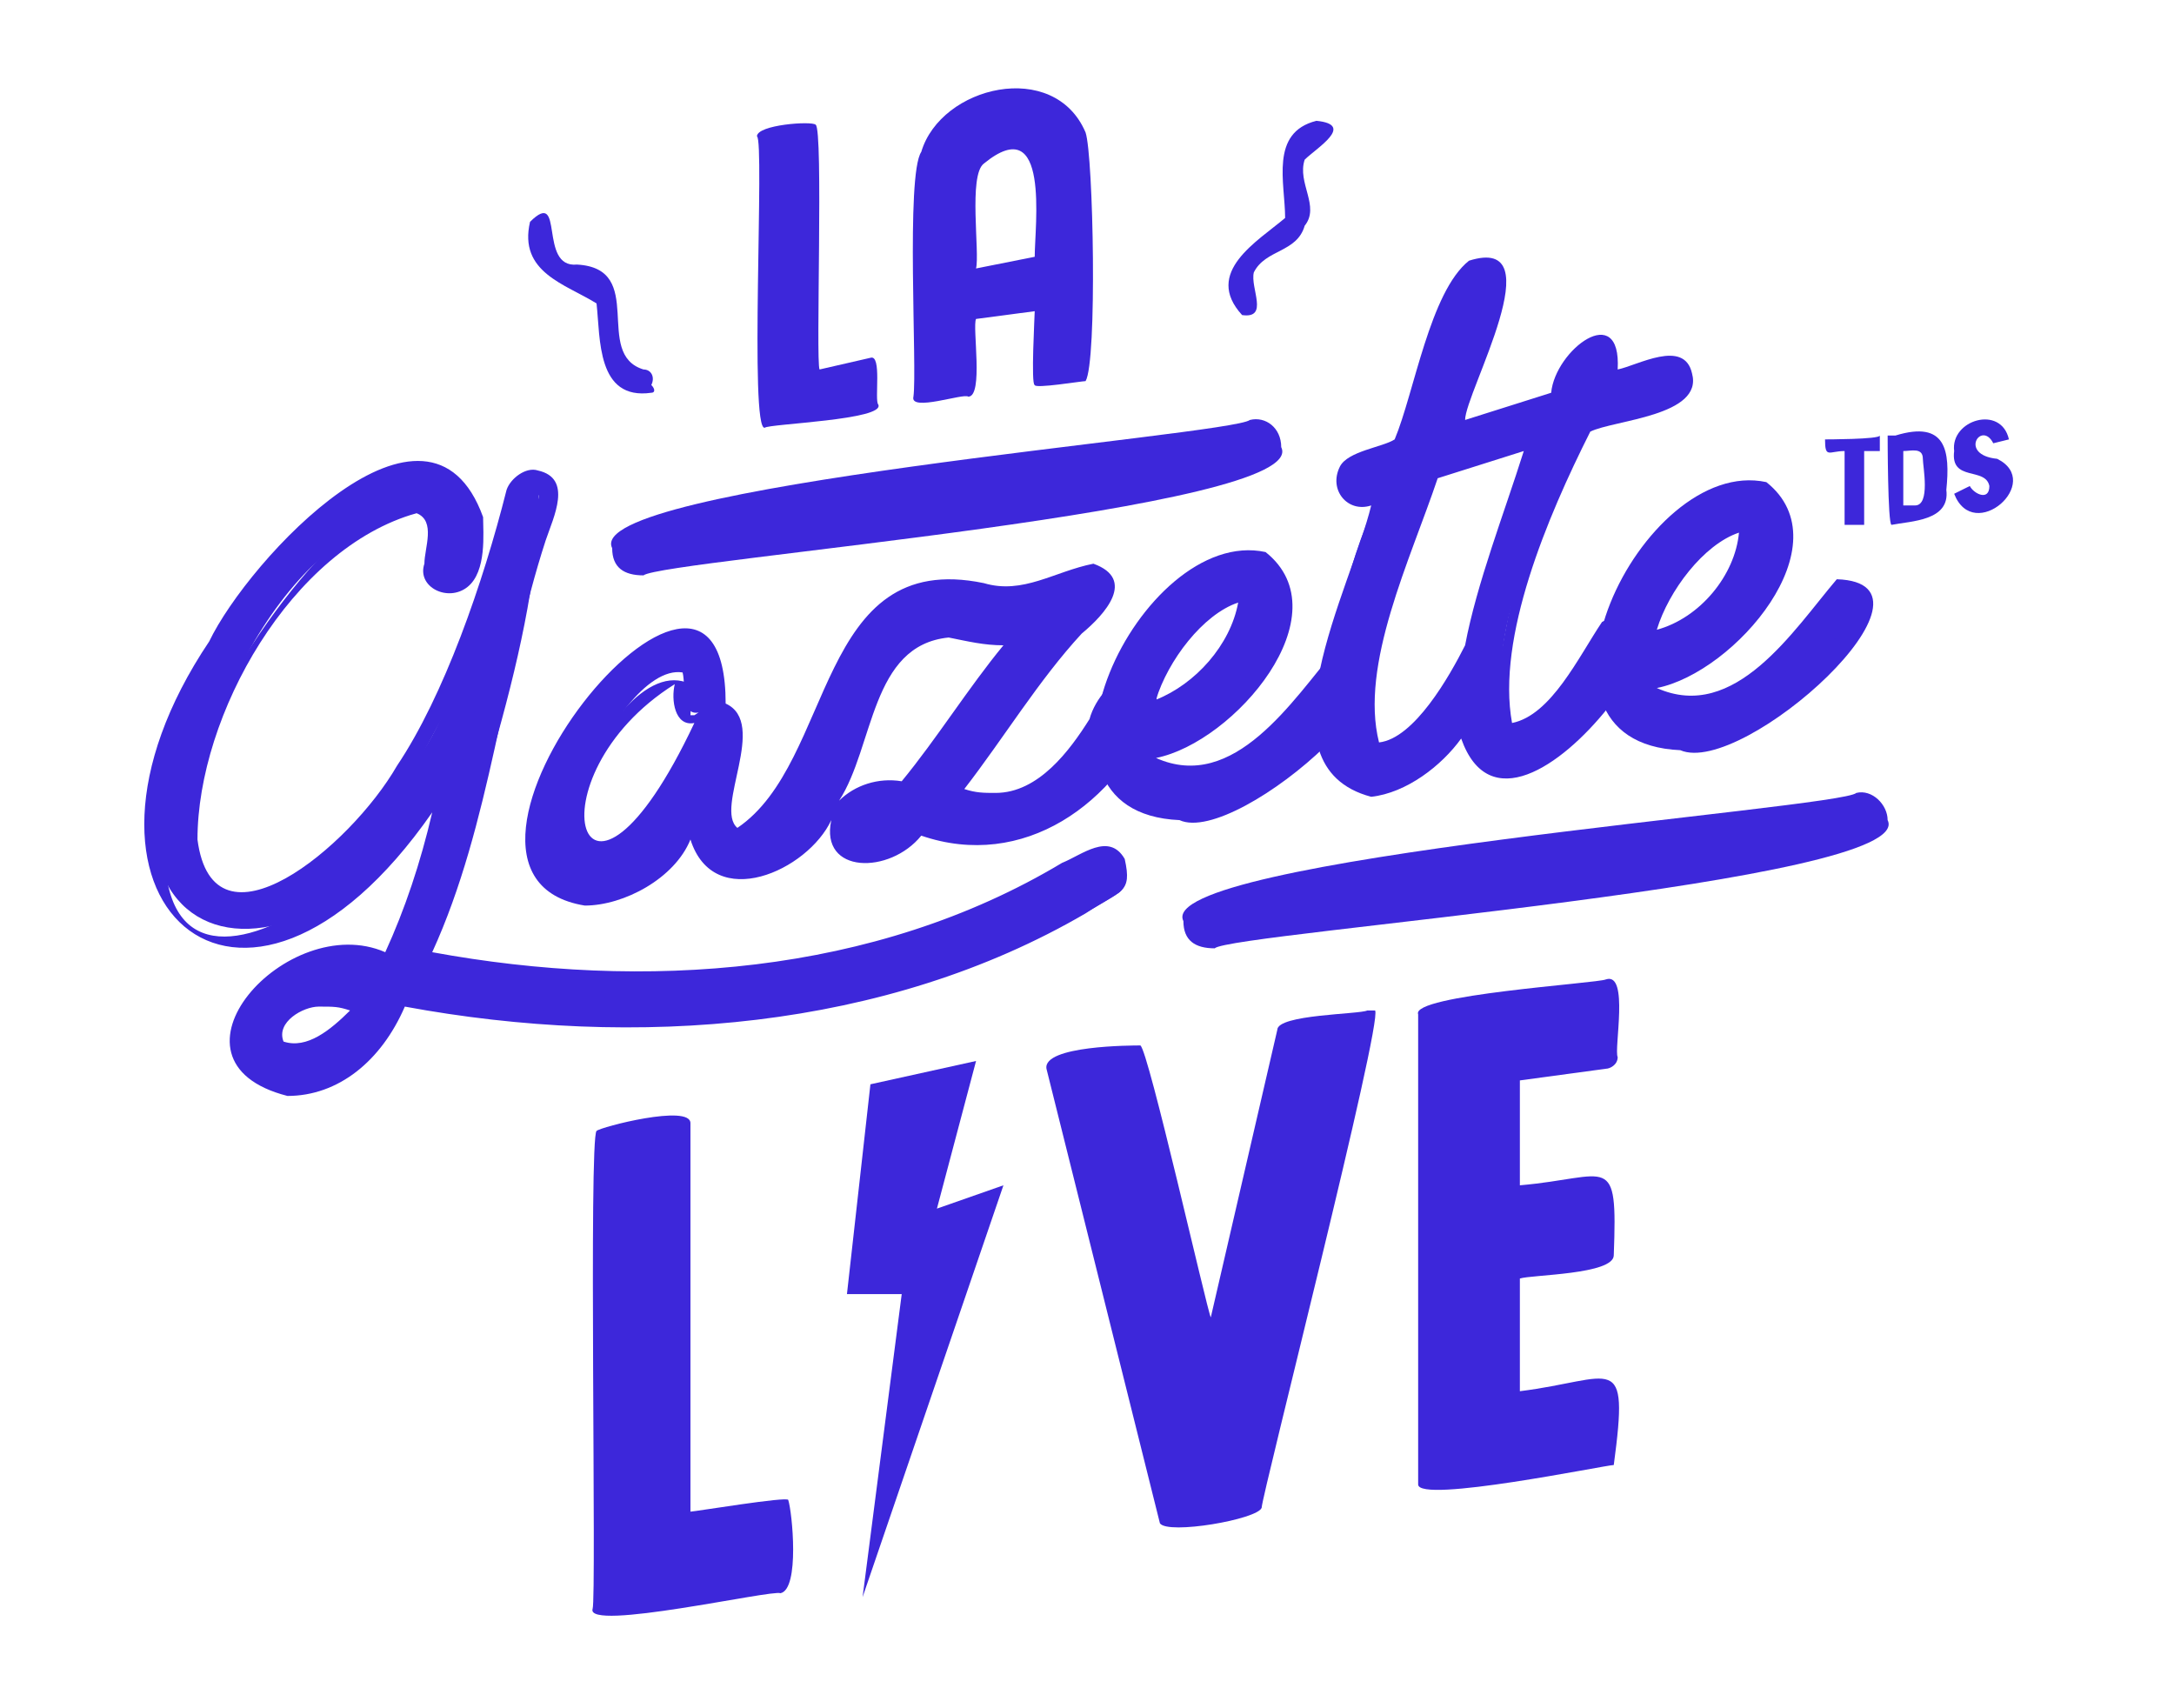 <svg width="98" height="77" viewBox="0 0 98 77" fill="none" xmlns="http://www.w3.org/2000/svg">
<path d="M50.7 39.243C50.877 39.593 50.7 40.119 50.348 40.294C41.001 46.248 29.184 47.123 18.25 45.022C11.548 55.179 6.081 41.52 17.544 43.271C18.955 40.469 19.66 37.142 20.542 33.99C13.664 47.123 1.319 42.745 9.784 28.911C11.548 25.584 18.779 17.003 21.424 23.308C21.601 24.008 21.424 27.335 19.837 26.11C19.484 25.234 20.366 24.008 19.66 23.133C13.488 22.607 8.726 32.414 8.55 38.017C9.255 43.971 15.957 38.893 18.25 34.865C21.248 31.888 21.424 24.709 24.246 21.732C24.599 27.686 21.248 37.142 19.131 43.446C19.308 43.446 19.308 43.446 19.484 43.446C30.066 45.898 41.177 44.146 50.524 38.893C50.524 38.893 50.7 39.068 50.7 39.243ZM15.075 46.773C15.604 46.423 16.31 45.898 16.839 45.022C15.957 44.847 15.251 44.847 14.546 44.847C11.548 45.197 12.077 48.699 15.075 46.773Z" fill="#3D27DA"/>
<path d="M12.958 49.4C6.786 47.824 12.958 40.995 17.367 42.921C18.249 40.995 18.955 38.893 19.484 36.617C10.842 49.05 1.671 40.469 9.431 28.912C11.195 25.234 19.308 16.478 21.777 23.308C21.777 24.008 21.953 25.76 21.071 26.46C20.189 27.16 18.778 26.46 19.131 25.409C19.131 24.709 19.66 23.483 18.778 23.133C13.135 24.709 8.902 32.239 8.902 37.843C9.607 43.271 15.78 38.193 17.897 34.515C20.013 31.363 21.777 26.285 22.835 22.082C23.011 21.557 23.717 21.031 24.246 21.207C25.833 21.557 24.951 23.308 24.598 24.359C22.658 30.312 22.129 37.142 19.484 42.921C29.008 44.672 39.413 43.971 47.878 38.893C48.76 38.543 49.995 37.492 50.7 38.718C51.053 40.294 50.524 40.119 48.937 41.17C39.942 46.423 28.655 47.299 18.249 45.373C17.191 47.824 15.251 49.4 12.958 49.4ZM15.075 43.621C6.433 45.373 13.84 52.727 18.073 44.672C28.831 46.773 40.824 45.898 50.171 39.944C50.524 39.944 50.7 39.419 50.347 39.243C40.824 44.847 29.184 46.248 18.602 43.796C21.247 38.368 22.129 32.064 23.54 26.11C26.538 12.101 20.013 41.345 11.018 40.995C0.437 39.944 21.247 12.626 20.366 25.76C20.542 25.935 21.071 25.76 21.247 25.409C21.247 14.377 7.844 29.962 7.844 34.69C4.846 49.4 18.778 39.243 21.424 32.064C20.542 36.091 19.484 40.294 17.72 43.971C16.838 43.621 15.78 43.621 15.075 43.621ZM13.311 47.824C11.724 47.824 11.9 45.723 13.135 45.022C14.193 44.147 15.957 44.497 17.367 44.672C16.486 46.248 14.898 47.649 13.311 47.824ZM14.369 45.373C13.664 45.373 12.429 46.073 12.782 46.949C13.84 47.299 14.898 46.423 15.78 45.548C15.251 45.373 15.075 45.373 14.369 45.373Z" fill="#3D27DA"/>
<path d="M51.229 30.837C51.582 31.013 51.758 31.538 51.582 31.888C49.818 36.266 45.585 39.068 41.176 37.317C37.296 41.344 35.885 34.69 40.823 35.566C42.763 33.464 44.351 30.837 46.114 28.561C42.763 28.036 39.589 28.561 38.883 32.239C38.531 35.566 32.711 43.621 31.123 36.967C26.891 43.271 21.776 39.593 25.656 33.114C26.714 29.787 34.298 25.934 32.005 31.888C30.594 32.764 30.947 31.013 30.771 30.312C27.596 29.787 22.834 41.87 28.478 37.492C30.065 36.967 31.476 30.662 33.063 32.414C33.24 34.34 32.182 36.266 32.887 37.667C32.887 37.667 32.887 37.667 33.063 37.842C38.178 36.091 36.591 25.059 44.174 26.81C45.233 26.985 46.291 26.985 47.172 26.635C47.878 26.46 48.76 25.409 49.465 26.285C48.407 28.911 43.998 32.939 42.411 35.916C48.407 37.667 47.878 32.414 51.229 30.837Z" fill="#3D27DA"/>
<path d="M26.362 40.819C17.72 39.418 32.711 20.856 32.711 31.713C34.651 32.589 32.182 36.441 33.24 37.317C37.649 34.34 36.767 24.709 44.351 26.285C46.114 26.81 47.525 25.759 49.289 25.409C51.229 26.11 49.818 27.686 48.76 28.561C46.82 30.663 45.233 33.289 43.469 35.566C43.998 35.741 44.351 35.741 44.88 35.741C46.82 35.741 48.231 33.815 49.113 32.414C49.642 30.488 52.464 28.912 52.111 31.888C50.347 36.266 46.114 39.243 41.529 37.667C40.118 39.418 36.944 39.418 37.473 36.967C36.414 39.243 32.182 41.169 31.124 37.842C30.418 39.593 28.125 40.819 26.362 40.819ZM30.947 29.262C22.658 31.013 23.011 47.824 31.476 35.916C32.358 44.497 38.531 33.99 39.06 30.663C40.294 27.16 44.175 28.386 47.173 28.211C45.056 30.663 43.116 33.64 41.176 36.091C36.767 35.216 37.825 40.644 41.176 36.967C45.409 38.718 50.524 35.566 51.229 31.188C49.289 32.589 48.231 36.792 44.88 36.617C43.822 36.617 42.587 36.266 41.529 36.266C43.822 33.114 46.644 29.437 49.113 26.635C48.936 26.46 48.76 26.46 48.584 26.635C46.82 28.036 44.704 27.511 42.587 27.511C37.649 27.861 37.649 33.465 35.533 36.792C32.358 41.169 31.476 36.441 32.711 32.939C32.535 32.764 32.535 32.764 32.182 32.939C31.124 35.041 30.065 36.967 28.831 38.368C21.953 43.621 27.244 28.912 31.124 30.838C31.3 31.188 31.124 31.888 31.124 32.239C31.124 32.239 31.124 32.239 31.3 32.239C32.535 31.538 32.005 29.262 30.947 29.262ZM30.418 30.838C23.716 35.041 26.185 43.446 31.3 32.589C30.418 32.764 30.242 31.538 30.418 30.838ZM42.764 28.736C39.236 29.087 39.413 33.64 37.825 36.091C38.531 35.391 39.589 35.041 40.647 35.216C42.234 33.289 43.645 31.013 45.233 29.087C44.351 29.087 43.645 28.912 42.764 28.736Z" fill="#3D27DA"/>
<path d="M54.227 36.442C45.762 37.492 51.405 24.359 56.873 25.234C60.047 28.211 54.58 33.29 51.405 33.815C53.522 36.442 57.402 33.64 58.989 31.363C59.694 30.663 59.871 29.087 61.105 29.437C62.34 32.064 56.696 36.267 54.227 36.442ZM55.991 26.81C53.874 27.511 52.111 30.138 51.582 32.239C53.874 31.714 56.696 29.262 56.167 26.81C56.167 26.81 56.167 26.81 55.991 26.81Z" fill="#3D27DA"/>
<path d="M53.169 36.967C45.233 36.617 51.406 23.659 57.049 24.884C60.576 27.686 55.638 33.465 52.111 34.166C55.638 35.742 58.284 31.539 60.224 29.262C65.691 29.438 55.815 38.193 53.169 36.967ZM56.344 25.585C43.998 31.364 53.346 43.272 61.105 30.488C61.282 30.313 61.282 29.963 61.105 29.963C60.224 29.963 60.224 31.189 59.518 31.714C57.755 34.341 52.816 37.318 51.053 33.64C54.051 33.64 60.4 27.336 56.344 25.585ZM50.876 32.94C51.406 30.313 53.169 27.161 55.991 26.46C58.284 28.562 53.522 32.765 50.876 32.94ZM55.815 27.161C54.227 27.686 52.64 29.788 52.111 31.539C53.875 30.838 55.462 29.087 55.815 27.161Z" fill="#3D27DA"/>
<path d="M75.744 16.654C76.097 18.055 72.04 18.58 71.158 18.93C69.924 23.133 66.397 28.912 68.16 32.764C69.924 32.764 71.335 30.313 72.216 28.912C72.393 27.686 74.686 27.16 74.156 28.912C72.922 31.538 67.631 38.018 66.044 32.414C57.402 42.045 59.518 26.985 62.34 22.082C61.458 22.432 60.224 22.257 60.753 21.207C60.929 20.681 62.693 20.331 63.222 20.156C65.338 11.4 69.924 7.372 65.162 19.455L70.1 17.879C70.276 17.354 70.806 15.778 71.335 15.603C72.569 15.078 72.569 16.654 72.04 17.354C72.746 17.004 75.391 15.428 75.744 16.654ZM67.278 25.935C67.807 23.833 68.689 21.732 69.395 19.631L64.457 21.207C63.398 25.059 60.4 30.137 61.987 33.64C65.162 33.114 66.573 28.912 67.278 25.935Z" fill="#3D27DA"/>
<path d="M61.811 35.916C56.52 34.516 60.929 26.46 61.811 22.783C60.753 23.133 59.871 22.082 60.4 21.032C60.753 20.331 62.34 20.156 62.869 19.806C63.751 17.704 64.457 13.152 66.22 11.751C70.1 10.525 66.044 17.704 66.044 18.93L69.924 17.704C70.1 15.778 73.098 13.502 72.922 16.654C73.804 16.479 75.92 15.253 76.273 16.829C76.802 18.755 72.746 18.93 71.687 19.456C69.747 23.308 67.455 28.737 68.16 32.589C69.924 32.239 71.158 29.612 72.216 28.036C78.918 24.359 68.337 40.294 65.867 33.29C64.986 34.516 63.398 35.741 61.811 35.916ZM63.222 21.207C60.577 26.285 57.402 42.221 66.397 31.188C66.925 37.492 72.393 31.714 73.627 28.737C73.627 28.737 73.627 28.737 73.627 28.562C73.804 28.387 73.804 28.036 73.627 28.036C63.751 41.695 68.16 24.709 70.982 18.58C71.158 18.23 76.097 17.354 75.215 16.654C75.215 16.479 71.511 17.88 71.335 17.88C71.335 17.704 72.216 16.128 72.04 15.953C72.04 15.778 71.864 15.778 71.864 15.778C71.335 15.778 70.629 17.704 70.453 18.055L64.457 19.981C64.457 19.631 67.278 12.626 67.102 12.451C65.691 11.751 64.456 19.28 63.751 20.506C63.575 20.681 61.458 21.207 61.282 21.382C60.577 22.608 62.869 21.207 63.222 21.207ZM62.164 34.165C58.813 31.714 63.398 24.534 64.104 20.857L70.1 18.93C68.865 22.258 67.455 25.935 66.749 29.437C65.691 31.013 64.28 33.815 62.34 34.34C62.34 34.165 62.164 34.165 62.164 34.165ZM62.164 33.465C63.751 33.29 65.338 30.488 66.044 29.087C66.573 26.285 67.807 23.133 68.689 20.331L64.809 21.557C63.575 25.235 61.282 29.963 62.164 33.465C61.987 33.465 61.987 33.465 62.164 33.465Z" fill="#3D27DA"/>
<path d="M76.802 33.289C68.337 34.34 73.98 21.206 79.448 22.082C82.622 25.059 77.155 30.137 73.98 30.663C76.097 33.289 79.977 30.488 81.564 28.211C82.269 27.511 82.446 25.934 83.68 26.285C84.915 28.736 79.271 33.114 76.802 33.289ZM78.566 23.658C76.45 24.358 74.686 26.985 74.157 29.087C76.45 28.561 79.271 26.11 78.742 23.658C78.919 23.658 78.742 23.658 78.566 23.658Z" fill="#3D27DA"/>
<path d="M75.744 33.815C67.808 33.465 73.981 20.506 79.624 21.732C83.152 24.534 78.213 30.313 74.686 31.013C78.213 32.589 80.859 28.387 82.799 26.11C88.266 26.285 78.566 35.041 75.744 33.815ZM78.919 22.433C66.573 28.211 75.921 40.119 83.681 27.336C83.857 27.161 83.857 26.811 83.681 26.811C82.799 26.811 82.799 28.036 82.093 28.562C80.33 31.188 75.392 34.165 73.628 30.488C76.802 30.488 82.975 24.359 78.919 22.433ZM73.628 29.612C74.157 26.986 75.921 23.834 78.743 23.133C80.859 25.41 76.097 29.612 73.628 29.612ZM78.39 24.009C76.802 24.534 75.215 26.635 74.686 28.387C76.626 27.861 78.213 25.935 78.39 24.009Z" fill="#3D27DA"/>
<path d="M39.237 16.128C39.766 15.953 39.413 18.055 39.589 18.23C39.942 18.93 34.651 19.105 34.475 19.28C33.769 19.455 34.475 6.322 34.122 6.147C34.122 5.621 36.591 5.446 36.767 5.621C37.12 5.796 36.767 16.303 36.944 16.654L39.237 16.128Z" fill="#3D27DA"/>
<path d="M48.936 5.972C49.289 7.023 49.465 16.304 48.936 17.179C48.76 17.179 46.643 17.529 46.643 17.354C46.467 17.354 46.643 14.202 46.643 14.027L43.998 14.377C43.822 14.728 44.351 17.88 43.645 17.88C43.469 17.705 41 18.58 41.176 17.88C41.352 16.654 40.823 7.898 41.529 6.847C42.411 3.87 47.525 2.645 48.936 5.972ZM46.643 11.575C46.643 10.175 47.349 4.921 44.351 7.373C43.645 7.898 44.174 11.4 43.998 12.101L46.643 11.575Z" fill="#3D27DA"/>
<path d="M85.091 36.967C86.502 39.769 55.462 42.045 54.756 42.746C53.875 42.746 53.346 42.395 53.346 41.52C51.935 38.718 82.975 36.441 83.68 35.741C84.385 35.566 85.091 36.266 85.091 36.967Z" fill="#3D27DA"/>
<path d="M57.755 20.156C59.165 22.958 29.889 25.234 29.007 25.935C28.125 25.935 27.596 25.584 27.596 24.709C26.185 21.907 55.462 19.631 56.343 18.93C57.049 18.755 57.755 19.28 57.755 20.156Z" fill="#3D27DA"/>
<path d="M55.992 14.202C54.228 12.276 56.697 10.875 57.931 9.824C57.931 8.248 57.226 5.972 59.342 5.446C61.106 5.621 59.342 6.672 58.813 7.197C58.461 8.248 59.519 9.299 58.813 10.174C58.461 11.4 57.05 11.225 56.521 12.276C56.344 12.976 57.226 14.377 55.992 14.202Z" fill="#3D27DA"/>
<path d="M29.36 17.704C26.891 18.054 27.067 15.252 26.891 13.677C25.48 12.801 23.364 12.276 23.893 9.999C25.48 8.423 24.245 12.101 26.009 11.925C29.184 12.101 26.715 15.953 29.007 16.654C29.36 16.654 29.536 17.004 29.36 17.354C29.536 17.529 29.536 17.704 29.36 17.704Z" fill="#3D27DA"/>
<path d="M84.739 19.631V20.331H84.033C84.033 20.506 84.033 23.483 84.033 23.659C84.033 23.659 83.328 23.659 83.151 23.659V20.331C82.446 20.331 82.269 20.682 82.269 19.806C82.269 19.806 84.739 19.806 84.739 19.631Z" fill="#3D27DA"/>
<path d="M85.092 19.631C85.268 19.631 85.268 19.631 85.092 19.631H85.445C87.737 18.93 87.914 20.331 87.737 22.082C87.914 23.483 86.15 23.483 85.268 23.658C85.092 23.658 85.092 19.631 85.092 19.631ZM86.326 22.783C87.032 22.783 86.679 21.031 86.679 20.681C86.679 20.156 86.15 20.331 85.797 20.331V22.783H86.326Z" fill="#3D27DA"/>
<path d="M88.09 20.331C87.913 18.93 90.206 18.23 90.559 19.806L89.853 19.981C89.324 18.93 88.266 20.506 90.03 20.681C92.146 21.732 88.972 24.534 88.09 22.257L88.795 21.907C88.972 22.257 89.677 22.608 89.677 21.907C89.501 21.032 87.913 21.732 88.09 20.331Z" fill="#3D27DA"/>
<path d="M35.533 67.612C35.533 67.437 31.3 68.138 31.124 68.138V50.626C31.124 49.751 27.067 50.801 26.891 50.977C26.538 51.327 26.891 71.99 26.715 72.516C26.362 73.566 34.828 71.64 35.18 71.815C36.062 71.64 35.709 68.138 35.533 67.612Z" fill="#3D27DA"/>
<path d="M61.634 45.548C61.282 45.723 57.578 45.723 57.578 46.423L54.58 59.382C54.404 59.032 51.758 47.299 51.405 47.124C51.053 47.124 46.996 47.124 47.173 48.175L52.287 68.663C52.64 69.188 56.696 68.488 56.873 67.963C56.873 67.437 62.34 46.073 61.987 45.548C61.811 45.548 61.634 45.548 61.634 45.548Z" fill="#3D27DA"/>
<path d="M72.393 48.174C72.57 48.174 72.922 47.999 72.922 47.649C72.746 47.299 73.451 43.796 72.393 44.147C72.04 44.322 63.575 44.847 63.928 45.723V66.912C63.928 67.787 72.393 66.036 72.746 66.036C73.451 60.783 72.746 62.184 68.513 62.709V57.63C69.042 57.455 72.746 57.455 72.746 56.58C72.922 51.852 72.57 53.078 68.513 53.428V48.7L72.393 48.174Z" fill="#3D27DA"/>
<path d="M43.999 47.824L39.237 48.875L38.179 58.331H40.648L38.884 71.99L45.233 53.428L42.235 54.479L43.999 47.824Z" fill="#3D27DA"/>
</svg>
